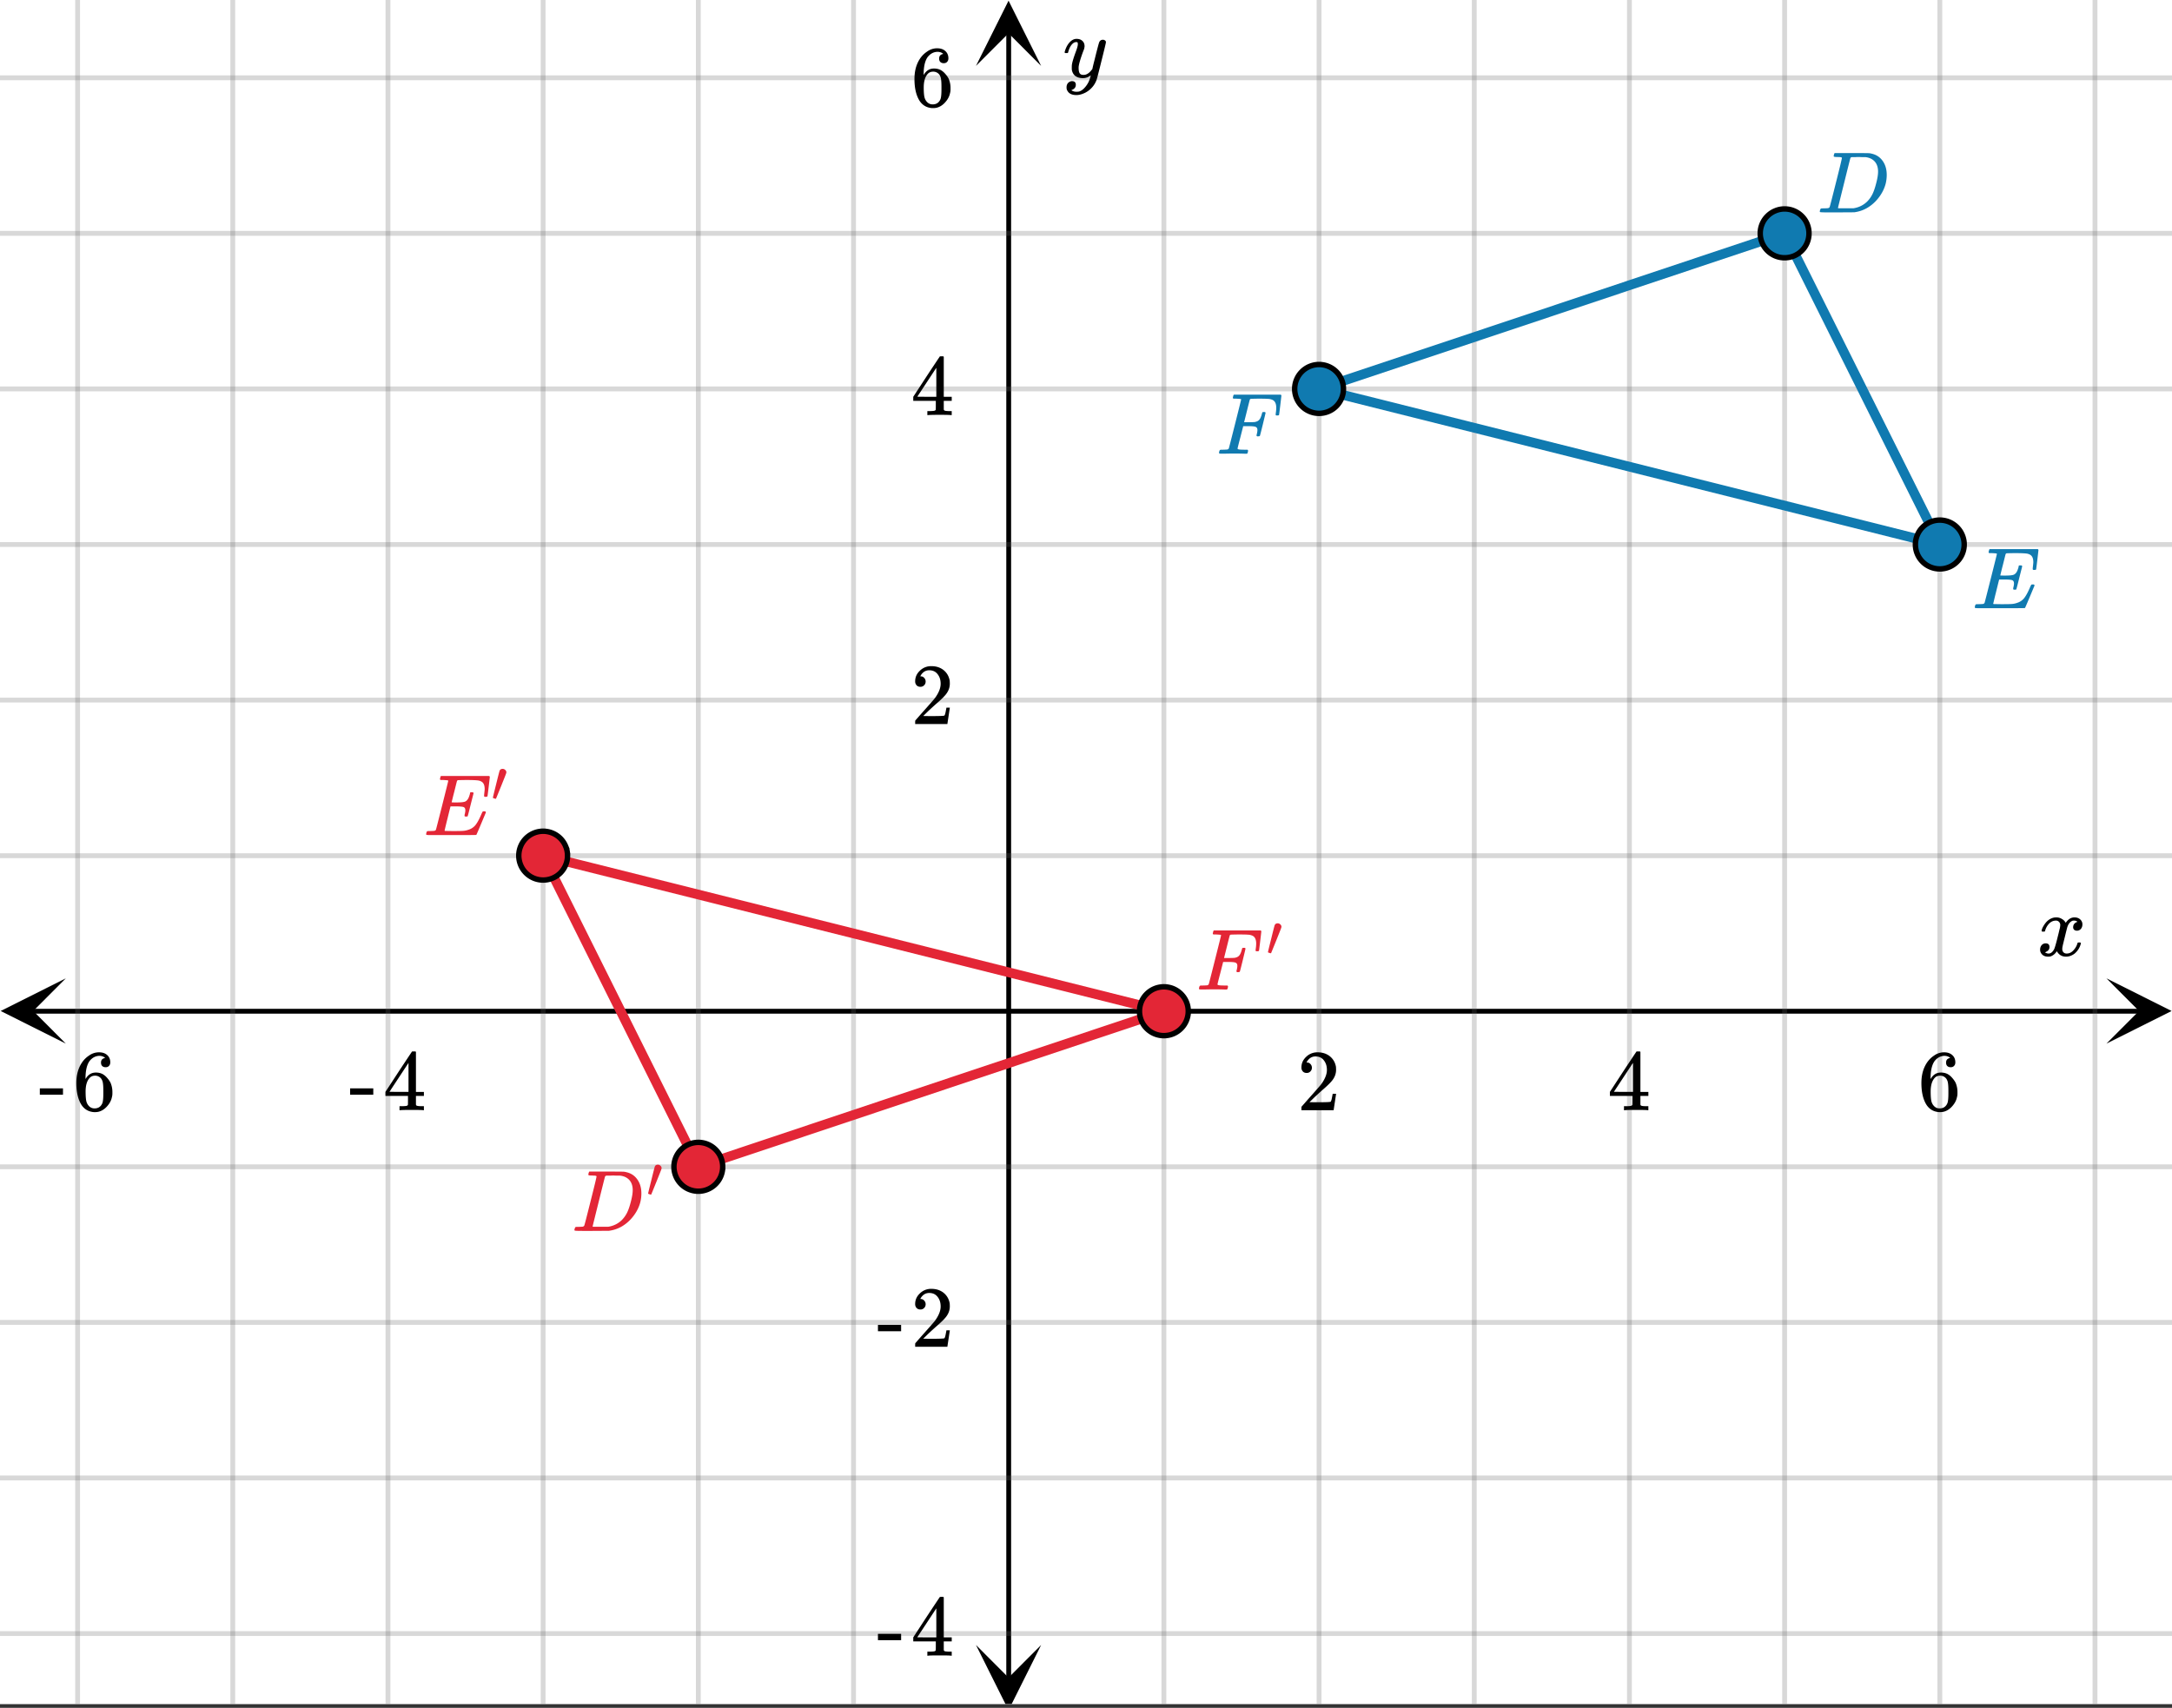 <svg xmlns="http://www.w3.org/2000/svg" xmlns:xlink="http://www.w3.org/1999/xlink" width="449.28" height="353.28" viewBox="0 0 336.96 264.96"><rect x="0" y="0" width="336.96" height="264.96" fill="#333333" stroke="none"/><defs><symbol overflow="visible" id="h"><path d="M3.875-8.469c0-.008-.008-.02-.016-.031a.084.084 0 0 0-.046-.016c-.012-.007-.028-.02-.047-.03a.291.291 0 0 0-.094-.017c-.031-.007-.063-.015-.094-.015H3.36a.516.516 0 0 0-.125-.016h-.14c-.305 0-.465-.031-.485-.094-.011-.019-.007-.093.016-.218.05-.176.094-.274.125-.297h2.688c1.5 0 2.335.008 2.515.015.176 0 .36.028.547.079.707.156 1.27.527 1.688 1.109.425.586.64 1.313.64 2.188 0 .449-.055.89-.156 1.328-.262 1.011-.79 1.933-1.578 2.765-.906.93-1.946 1.485-3.11 1.672l-.187.031L3.187 0h-1.5C.883 0 .478-.02.47-.063v-.015C.445-.118.438-.141.438-.141c0-.02.015-.086.046-.203.04-.133.079-.21.11-.234.031-.031.133-.047.312-.047.239 0 .508-.008.813-.031.125-.031.207-.086.25-.172.031-.031.351-1.274.968-3.735.626-2.468.938-3.769.938-3.906zm5.61 2.14c0-.663-.18-1.19-.532-1.577-.355-.383-.844-.61-1.469-.672h-.593c-.157-.008-.305-.016-.438-.016-.137 0-.281.008-.437.016h-.563c-.125.012-.21.055-.25.125-.023.031-.351 1.328-.984 3.89-.637 2.555-.953 3.84-.953 3.86 0 .043.05.062.156.062h2.25c.851-.132 1.57-.492 2.156-1.078.32-.332.586-.71.797-1.14.207-.426.398-.993.578-1.704.188-.718.281-1.304.281-1.765zm0 0"/></symbol><symbol overflow="visible" id="i"><path d="M9.406-6.063c0-.093.016-.273.047-.546.031-.27.047-.442.047-.516 0-.395-.07-.691-.203-.89-.125-.208-.356-.352-.688-.438-.304-.063-.992-.094-2.062-.094-.774.012-1.172.024-1.203.031a.246.246 0 0 0-.14.125c-.013.032-.153.59-.423 1.672a61.232 61.232 0 0 0-.406 1.64c.195.013.41.016.64.016h.126c.582 0 1-.035 1.25-.109.257-.082.46-.285.609-.61.05-.1.117-.296.203-.577a.433.433 0 0 0 .016-.11c.008-.039.015-.066.015-.078 0-.008.004-.023.016-.047a.047.047 0 0 1 .047-.031.213.213 0 0 1 .078-.016h.234c.032 0 .055.008.079.016.019.012.03.023.03.031.009 0 .02.012.032.032a.09.09 0 0 0 .031.046l-.453 1.782c-.293 1.199-.453 1.808-.484 1.828-.024.023-.094.031-.219.031-.117 0-.184-.008-.203-.031-.055-.031-.059-.14-.016-.328.063-.239.094-.442.094-.61 0-.258-.09-.426-.266-.5-.168-.07-.609-.11-1.328-.11h-.703c-.055.188-.219.856-.5 2a93.385 93.385 0 0 0-.422 1.75c0 .044.051.063.156.063.102 0 .458.008 1.063.016.844 0 1.398-.008 1.672-.031.281-.02.55-.078.812-.172a2.23 2.23 0 0 0 1.094-.735c.29-.363.61-.957.953-1.78.094-.196.149-.302.172-.313.031-.02.098-.031.203-.031.102 0 .164.007.188.015.062.043.094.094.094.156C8.738-1.234 8.242-.07 8.203-.03 8.172-.008 6.883 0 4.343 0H.939C.613-.008.445-.031.438-.063v-.015C.425-.118.421-.141.421-.141c0-.02.008-.086.031-.203.04-.133.078-.21.11-.234.039-.031.144-.047.312-.047.238 0 .508-.008.813-.031.125-.031.207-.086.25-.172.019-.04.343-1.3.968-3.781.625-2.477.938-3.739.938-3.782 0-.062-.016-.093-.047-.093-.074-.02-.313-.04-.719-.063h-.422a.365.365 0 0 1-.094-.11c0-.03.016-.109.047-.234.032-.156.07-.25.125-.28h7.47c.062.062.093.116.093.155 0 .043-.059.547-.172 1.516-.117.969-.18 1.46-.188 1.469-.023.062-.109.093-.265.093H9.5c-.063-.05-.094-.093-.094-.125zm0 0"/></symbol><symbol overflow="visible" id="j"><path d="M2.5-.031c-.262 0-.59.008-.984.015H.64c-.106 0-.172-.02-.204-.062C.426-.118.422-.141.422-.141c0-.02.008-.086.031-.203.04-.133.078-.21.11-.234.039-.031.144-.047.312-.047.238 0 .508-.008.813-.031.125-.031.207-.086.25-.172.019-.04.343-1.3.968-3.781.625-2.477.938-3.739.938-3.782 0-.062-.016-.093-.047-.093-.074-.02-.313-.04-.719-.063h-.422a.365.365 0 0 1-.094-.11c0-.03.016-.109.047-.234.032-.156.07-.25.125-.28H10c.063.062.094.116.094.155 0 .043-.059.547-.172 1.516-.117.969-.18 1.46-.188 1.469-.023.062-.109.093-.265.093h-.172c-.063-.05-.094-.093-.094-.125v-.062a.255.255 0 0 0 .016-.094c.008-.05.015-.097.015-.14.04-.258.063-.52.063-.782 0-.656-.211-1.066-.625-1.234A1.896 1.896 0 0 0 8-8.515c-.25-.02-.762-.032-1.531-.032-.719.012-1.094.024-1.125.031-.074.024-.121.059-.14.11-.013.011-.165.601-.454 1.765l-.438 1.75h.75c.532-.007.829-.02.891-.03.29-.052.504-.145.64-.282.188-.164.345-.488.47-.969a.879.879 0 0 1 .03-.094c.009-.039.016-.066.016-.078 0-.008.004-.023.016-.047.008-.03.02-.046.031-.046.008-.008.024-.016.047-.016a.212.212 0 0 1 .078-.016h.266c.062.043.094.086.094.125 0 .032-.141.625-.422 1.782-.282 1.148-.434 1.734-.453 1.765-.012.063-.102.094-.266.094h-.156c-.063-.04-.102-.078-.11-.11 0-.03.016-.109.047-.234.063-.25.094-.46.094-.64 0-.27-.11-.438-.328-.5-.168-.063-.547-.094-1.14-.094h-.735l-.438 1.718c-.293 1.118-.437 1.7-.437 1.75 0 .055.031.09.094.11.101.055.472.078 1.109.078h.344c.05.055.078.094.078.125.008.023 0 .105-.031.25a.551.551 0 0 1-.125.25H4.53A44.823 44.823 0 0 0 2.5-.031zm0 0"/></symbol><symbol overflow="visible" id="l"><path d="M.781-3.75C.727-3.8.703-3.848.703-3.89c.031-.25.172-.563.422-.938.414-.633.941-1.004 1.578-1.11.133-.007.235-.015.297-.015.313 0 .598.086.86.25.269.156.46.355.578.594.113-.157.187-.25.218-.282.332-.375.711-.562 1.14-.562.364 0 .661.105.891.312.227.211.344.465.344.766 0 .281-.078.516-.234.703a.776.776 0 0 1-.625.281.64.64 0 0 1-.422-.14.521.521 0 0 1-.156-.39c0-.415.222-.696.672-.845a.58.58 0 0 0-.141-.093.705.705 0 0 0-.39-.094.91.91 0 0 0-.266.031c-.336.149-.586.445-.75.89-.032.075-.164.579-.39 1.516-.231.93-.356 1.45-.376 1.563a1.827 1.827 0 0 0-.047.406c0 .211.063.383.188.516.125.125.289.187.5.187.383 0 .726-.16 1.031-.484.3-.32.508-.676.625-1.063.02-.082.04-.129.063-.14.03-.02.109-.031.234-.031.164 0 .25.039.25.109 0 .012-.012.058-.031.14-.149.563-.461 1.055-.938 1.47-.43.323-.875.484-1.344.484-.625 0-1.101-.282-1.421-.844-.262.406-.594.68-1 .812-.086.02-.2.032-.344.032-.524 0-.89-.188-1.11-.563a.953.953 0 0 1-.14-.531c0-.27.078-.5.234-.688a.798.798 0 0 1 .625-.28c.395 0 .594.187.594.562 0 .336-.164.574-.484.718a.359.359 0 0 1-.063.047l-.078.031c-.012.012-.024.016-.031.016h-.032c0 .031.063.074.188.125a.817.817 0 0 0 .36.078c.32 0 .597-.203.827-.61.102-.163.282-.75.532-1.75.05-.206.109-.437.171-.687.063-.257.11-.457.141-.593.031-.133.05-.211.063-.235a2.86 2.86 0 0 0 .078-.531.678.678 0 0 0-.188-.5.613.613 0 0 0-.484-.203c-.406 0-.762.156-1.063.469a2.562 2.562 0 0 0-.609 1.078c-.012.074-.031.12-.063.14a.752.752 0 0 1-.218.016zm0 0"/></symbol><symbol overflow="visible" id="q"><path d="M6.234-5.813c.125 0 .227.04.313.11.094.062.14.152.14.266 0 .117-.226 1.058-.671 2.828C5.578-.836 5.328.133 5.266.312a3.459 3.459 0 0 1-.688 1.22 3.641 3.641 0 0 1-1.11.874c-.491.239-.945.36-1.359.36-.687 0-1.152-.22-1.39-.657-.094-.125-.14-.304-.14-.53 0-.306.085-.544.265-.72.187-.168.379-.25.578-.25.394 0 .594.188.594.563 0 .332-.157.578-.47.734a.298.298 0 0 1-.062.032.295.295 0 0 0-.078.03c-.011.009-.023.016-.031.016L1.328 2c.031.05.129.11.297.172.133.05.273.078.422.078h.11c.155 0 .273-.012.359-.031.332-.094.648-.324.953-.688A3.69 3.69 0 0 0 4.188.25c.093-.3.14-.477.14-.531 0-.008-.012-.004-.031.015a.358.358 0 0 1-.078.047c-.336.239-.703.36-1.11.36-.46 0-.84-.106-1.14-.313-.293-.219-.48-.531-.563-.937a2.932 2.932 0 0 1-.015-.407c0-.218.007-.382.03-.5.063-.394.266-1.054.61-1.984.196-.531.297-.898.297-1.11a.838.838 0 0 0-.031-.265c-.024-.05-.074-.078-.156-.078h-.063c-.21 0-.406.094-.594.281-.293.293-.511.727-.656 1.297 0 .012-.008.027-.015.047a.188.188 0 0 1-.032.047l-.015.015c-.012.012-.028.016-.047.016h-.36C.305-3.8.281-3.836.281-3.86a.97.97 0 0 1 .047-.203c.188-.625.469-1.113.844-1.468.3-.282.617-.422.953-.422.383 0 .688.105.906.312.227.2.344.485.344.86-.023.168-.04.261-.047.281 0 .055-.07.246-.203.578-.367 1-.586 1.735-.656 2.203a1.857 1.857 0 0 0-.016.297c0 .344.05.61.156.797.114.18.313.266.594.266.207 0 .406-.051.594-.157a1.84 1.84 0 0 0 .422-.328c.093-.101.21-.242.36-.422a32.833 32.833 0 0 1 .25-1.063c.093-.35.175-.687.25-1 .343-1.35.534-2.062.577-2.124a.592.592 0 0 1 .578-.36zm0 0"/></symbol><symbol overflow="visible" id="k"><path d="M1.781-5.031c.157 0 .29.058.407.172a.485.485 0 0 1 .171.359.547.547 0 0 1-.03.14c0 .044-.263.712-.782 2C1.023-1.065.757-.413.75-.405c-.012.011-.027.015-.047.015A.734.734 0 0 1 .5-.437C.344-.488.266-.523.266-.547c0-.039.164-.734.5-2.078.332-1.352.515-2.063.546-2.125.083-.188.239-.281.47-.281zm0 0"/></symbol><symbol overflow="visible" id="m"><path d="M1.484-5.781c-.25 0-.449-.078-.593-.235a.872.872 0 0 1-.22-.609c0-.645.243-1.195.735-1.656a2.46 2.46 0 0 1 1.766-.703c.77 0 1.41.21 1.922.625.508.418.82.964.937 1.64.008.168.016.32.016.453 0 .524-.156 1.012-.469 1.47-.25.374-.758.89-1.516 1.546-.324.281-.777.695-1.359 1.234l-.781.766 1.016.016c1.414 0 2.164-.024 2.25-.079.039-.007.085-.101.14-.28.031-.095.094-.4.188-.923v-.03h.53v.03l-.374 2.47V0h-5v-.25c0-.188.008-.29.031-.313.008-.007.383-.437 1.125-1.28.977-1.095 1.61-1.813 1.89-2.157.602-.82.907-1.57.907-2.25 0-.594-.156-1.086-.469-1.484-.312-.407-.746-.61-1.297-.61-.523 0-.945.235-1.265.703-.024.032-.047.079-.078.141a.274.274 0 0 0-.047.078c0 .012.02.016.062.016a.68.68 0 0 1 .547.25.801.801 0 0 1 .219.562c0 .23-.078.422-.235.578a.76.76 0 0 1-.578.235zm0 0"/></symbol><symbol overflow="visible" id="n"><path d="M6.234 0c-.125-.031-.71-.047-1.75-.047-1.074 0-1.671.016-1.796.047h-.126v-.625h.422c.383-.008.618-.031.704-.063a.286.286 0 0 0 .171-.14c.008-.008.016-.25.016-.719v-.672h-3.5v-.625l2.031-3.11A431.58 431.58 0 0 1 4.5-9.108c.02-.008.113-.016.281-.016h.25l.078.078v6.203h1.235v.625H5.109V-.89a.25.25 0 0 0 .079.157c.07.062.328.101.765.109h.39V0zm-2.28-2.844v-4.5L1-2.859l1.469.015zm0 0"/></symbol><symbol overflow="visible" id="o"><path d="M5.031-8.11c-.199-.195-.48-.304-.843-.328-.625 0-1.153.274-1.579.813-.418.586-.625 1.492-.625 2.719L2-4.86l.11-.172c.363-.54.859-.813 1.484-.813.414 0 .781.09 1.094.266a2.6 2.6 0 0 1 .64.547c.219.242.395.492.531.75.196.449.297.933.297 1.453v.234c0 .211-.027.403-.078.578-.105.532-.383 1.032-.828 1.5-.387.407-.82.66-1.297.766a2.688 2.688 0 0 1-.547.047c-.168 0-.32-.016-.453-.047-.668-.125-1.2-.484-1.594-1.078C.83-1.66.563-2.79.563-4.218c0-.97.171-1.817.515-2.548.344-.726.82-1.296 1.438-1.703a2.62 2.62 0 0 1 1.562-.515c.531 0 .953.14 1.266.421.32.282.484.665.484 1.141 0 .23-.07.414-.203.547-.125.137-.297.203-.516.203-.218 0-.398-.062-.53-.187-.126-.125-.188-.301-.188-.532 0-.406.21-.644.64-.718zm-.593 3.235a1.18 1.18 0 0 0-.97-.484c-.335 0-.605.105-.812.312C2.22-4.597 2-3.883 2-2.907c0 .794.05 1.345.156 1.657.094.273.242.5.453.688.22.187.477.28.782.28.457 0 .804-.171 1.046-.515.133-.187.22-.41.25-.672.04-.258.063-.64.063-1.14v-.422c0-.508-.023-.895-.063-1.156a1.566 1.566 0 0 0-.25-.688zm0 0"/></symbol><symbol overflow="visible" id="p"><path d="M.14-2.406v-.985h3.594v.985zm0 0"/></symbol><clipPath id="a"><path d="M0 0h336.96v264.36H0zm0 0"/></clipPath><clipPath id="b"><path d="M.102 151.785H10.21v10.125H.1zm0 0"/></clipPath><clipPath id="c"><path d="M326.79 151.785h10.108v10.125H326.79zm0 0"/></clipPath><clipPath id="d"><path d="M11 0h315v264.36H11zm0 0"/></clipPath><clipPath id="e"><path d="M151.41 255.21h10.11v9.15h-10.11zm0 0"/></clipPath><clipPath id="f"><path d="M151.41.102h10.11v10.12h-10.11zm0 0"/></clipPath><clipPath id="g"><path d="M0 11h336.96v243H0zm0 0"/></clipPath></defs><g clip-path="url(#a)" fill="#fff"><path d="M0 0h336.96v264.96H0z"/><path d="M0 0h336.96v264.96H0z"/></g><path d="M6.75 209.182h436.5" transform="scale(.749 .75)" fill="none" stroke="#000"/><g clip-path="url(#b)"><path d="M10.21 151.785L.103 156.848l10.109 5.062-5.055-5.062zm0 0"/></g><g clip-path="url(#c)"><path d="M326.79 151.785l10.108 5.063-10.109 5.062 5.055-5.062zm0 0"/></g><g clip-path="url(#d)"><path d="M241.07 0v353.999M273.213 0v353.999M305.36 0v353.999M337.5 0v353.999M369.641 0v353.999M401.788 0v353.999M433.929 0v353.999M176.788 0v353.999M144.641 0v353.999M112.5 0v353.999M80.359 0v353.999M48.212 0v353.999M16.071 0v353.999" transform="scale(.749 .75)" fill="none" stroke-linecap="round" stroke-linejoin="round" stroke="#666" stroke-opacity=".251"/></g><path d="M208.93 347.252V6.752" transform="scale(.749 .75)" fill="none" stroke="#000"/><g clip-path="url(#e)"><path d="M151.41 255.21l5.055 10.122 5.055-10.121-5.055 5.062zm0 0"/></g><g clip-path="url(#f)"><path d="M151.41 10.223L156.465.102l5.055 10.12-5.055-5.058zm0 0"/></g><g clip-path="url(#g)"><path d="M0 177.002h450M0 144.817h450M0 112.637h450M0 80.452h450M0 48.272h450M0 16.092h450M0 241.362h450M0 273.545h450M0 305.726h450M0 337.911h450" transform="scale(.749 .75)" fill="none" stroke-linecap="round" stroke-linejoin="round" stroke="#666" stroke-opacity=".251"/></g><path d="M369.641 48.272l-96.429 32.18M273.212 80.452l128.576 32.185M401.788 112.637l-32.147-64.365" transform="scale(.749 .75)" fill="#d55e00" stroke-width="2" stroke-linecap="round" stroke="#107ab0"/><path d="M112.5 177.002l32.141 64.36M144.641 241.361l96.43-32.18M241.07 209.182l-128.57-32.18" transform="scale(.749 .75)" fill="#d55e00" stroke-width="2" stroke-linecap="round" stroke="#e32636"/><path d="M374.69 48.272c0 .672-.125 1.313-.38 1.933a4.98 4.98 0 0 1-1.096 1.641 5.189 5.189 0 0 1-1.637 1.094c-.621.255-1.263.38-1.936.38a5 5 0 0 1-1.93-.38 5.074 5.074 0 0 1-1.637-1.094 4.98 4.98 0 0 1-1.096-1.64 5.032 5.032 0 0 1 0-3.866c.256-.62.62-1.162 1.096-1.636a4.912 4.912 0 0 1 1.637-1.094 4.91 4.91 0 0 1 1.93-.386c.673 0 1.315.125 1.936.386a5.02 5.02 0 0 1 1.637 1.094c.475.474.84 1.016 1.096 1.636.255.62.38 1.265.38 1.932zm0 0M406.837 112.637c0 .667-.13 1.313-.386 1.933a4.958 4.958 0 0 1-1.095 1.636 4.965 4.965 0 0 1-1.638 1.094c-.62.26-1.262.385-1.93.385a4.935 4.935 0 0 1-1.935-.385 4.965 4.965 0 0 1-1.638-1.094 4.958 4.958 0 0 1-1.095-1.636 5.032 5.032 0 0 1 0-3.866 5.046 5.046 0 0 1 2.733-2.735 5.025 5.025 0 0 1 1.935-.38 5.018 5.018 0 0 1 3.568 1.474 4.98 4.98 0 0 1 1.095 1.641c.256.62.386 1.261.386 1.933zm0 0M278.266 80.452c0 .672-.13 1.318-.386 1.933a4.98 4.98 0 0 1-1.095 1.64 4.965 4.965 0 0 1-1.638 1.095 5.03 5.03 0 0 1-3.865 0 4.965 4.965 0 0 1-1.638-1.094 4.98 4.98 0 0 1-1.095-1.641 4.994 4.994 0 0 1-.386-1.933c0-.667.13-1.313.386-1.927a4.98 4.98 0 0 1 1.095-1.642 4.965 4.965 0 0 1 1.638-1.094 5.024 5.024 0 0 1 3.865 0c.62.256 1.163.62 1.638 1.094a4.98 4.98 0 0 1 1.095 1.642c.256.614.386 1.26.386 1.927zm0 0" transform="scale(.749 .75)" fill="#107ab0" stroke-width="1.125" stroke="#000"/><path d="M246.12 209.182a5.008 5.008 0 0 1-1.476 3.568 5.117 5.117 0 0 1-1.638 1.1c-.62.255-1.262.38-1.935.38a5 5 0 0 1-3.568-1.48 4.905 4.905 0 0 1-1.095-1.636 5.013 5.013 0 0 1-.386-1.932c0-.672.13-1.313.386-1.933.255-.62.62-1.167 1.095-1.636a5.006 5.006 0 0 1 3.568-1.48c.673 0 1.314.126 1.935.38.615.261 1.163.626 1.638 1.1a5.008 5.008 0 0 1 1.476 3.569zm0 0M117.55 177.002c0 .667-.126 1.313-.387 1.933a5.08 5.08 0 0 1-1.09 1.635 4.987 4.987 0 0 1-1.643 1.094 5.05 5.05 0 0 1-6.593-6.595 5.02 5.02 0 0 1 2.728-2.735 5.05 5.05 0 0 1 5.508 1.094c.47.474.835 1.021 1.09 1.641a4.9 4.9 0 0 1 .386 1.933zm0 0M149.69 241.361a4.99 4.99 0 0 1-.38 1.933 4.98 4.98 0 0 1-1.096 1.641 5.02 5.02 0 0 1-1.637 1.094 5.03 5.03 0 0 1-3.866 0 4.912 4.912 0 0 1-1.637-1.094 4.98 4.98 0 0 1-1.096-1.64 5.032 5.032 0 0 1 1.095-5.501 4.912 4.912 0 0 1 1.638-1.095 5.03 5.03 0 0 1 3.865 0 5.02 5.02 0 0 1 1.638 1.094 5.012 5.012 0 0 1 1.477 3.568zm0 0" transform="scale(.749 .75)" fill="#e32636" stroke-width="1.125" stroke="#000"/><use xlink:href="#h" x="281.875" y="32.951" fill="#107ab0"/><use xlink:href="#i" x="305.945" y="94.36" fill="#107ab0"/><use xlink:href="#j" x="188.697" y="70.396" fill="#107ab0"/><use xlink:href="#j" x="185.584" y="153.522" fill="#e32636"/><use xlink:href="#k" x="196.443" y="148.28" fill="#e32636"/><use xlink:href="#i" x="65.692" y="129.558" fill="#e32636"/><use xlink:href="#k" x="76.199" y="124.316" fill="#e32636"/><use xlink:href="#h" x="88.673" y="190.967" fill="#e32636"/><use xlink:href="#k" x="100.281" y="185.724" fill="#e32636"/><use xlink:href="#l" x="316.031" y="148.28"/><use xlink:href="#m" x="201.229" y="172.244"/><use xlink:href="#n" x="249.38" y="172.244"/><use xlink:href="#o" x="297.52" y="172.244"/><use xlink:href="#p" x="54.177" y="172.244"/><use xlink:href="#n" x="59.42" y="172.244"/><use xlink:href="#p" x="6.038" y="172.244"/><use xlink:href="#o" x="11.28" y="172.244"/><use xlink:href="#q" x="164.884" y="11.982"/><use xlink:href="#m" x="141.306" y="112.333"/><use xlink:href="#n" x="141.306" y="64.404"/><use xlink:href="#o" x="141.306" y="16.476"/><use xlink:href="#p" x="136.064" y="208.94"/><use xlink:href="#m" x="141.306" y="208.94"/><use xlink:href="#p" x="136.064" y="256.869"/><use xlink:href="#n" x="141.306" y="256.869"/></svg>